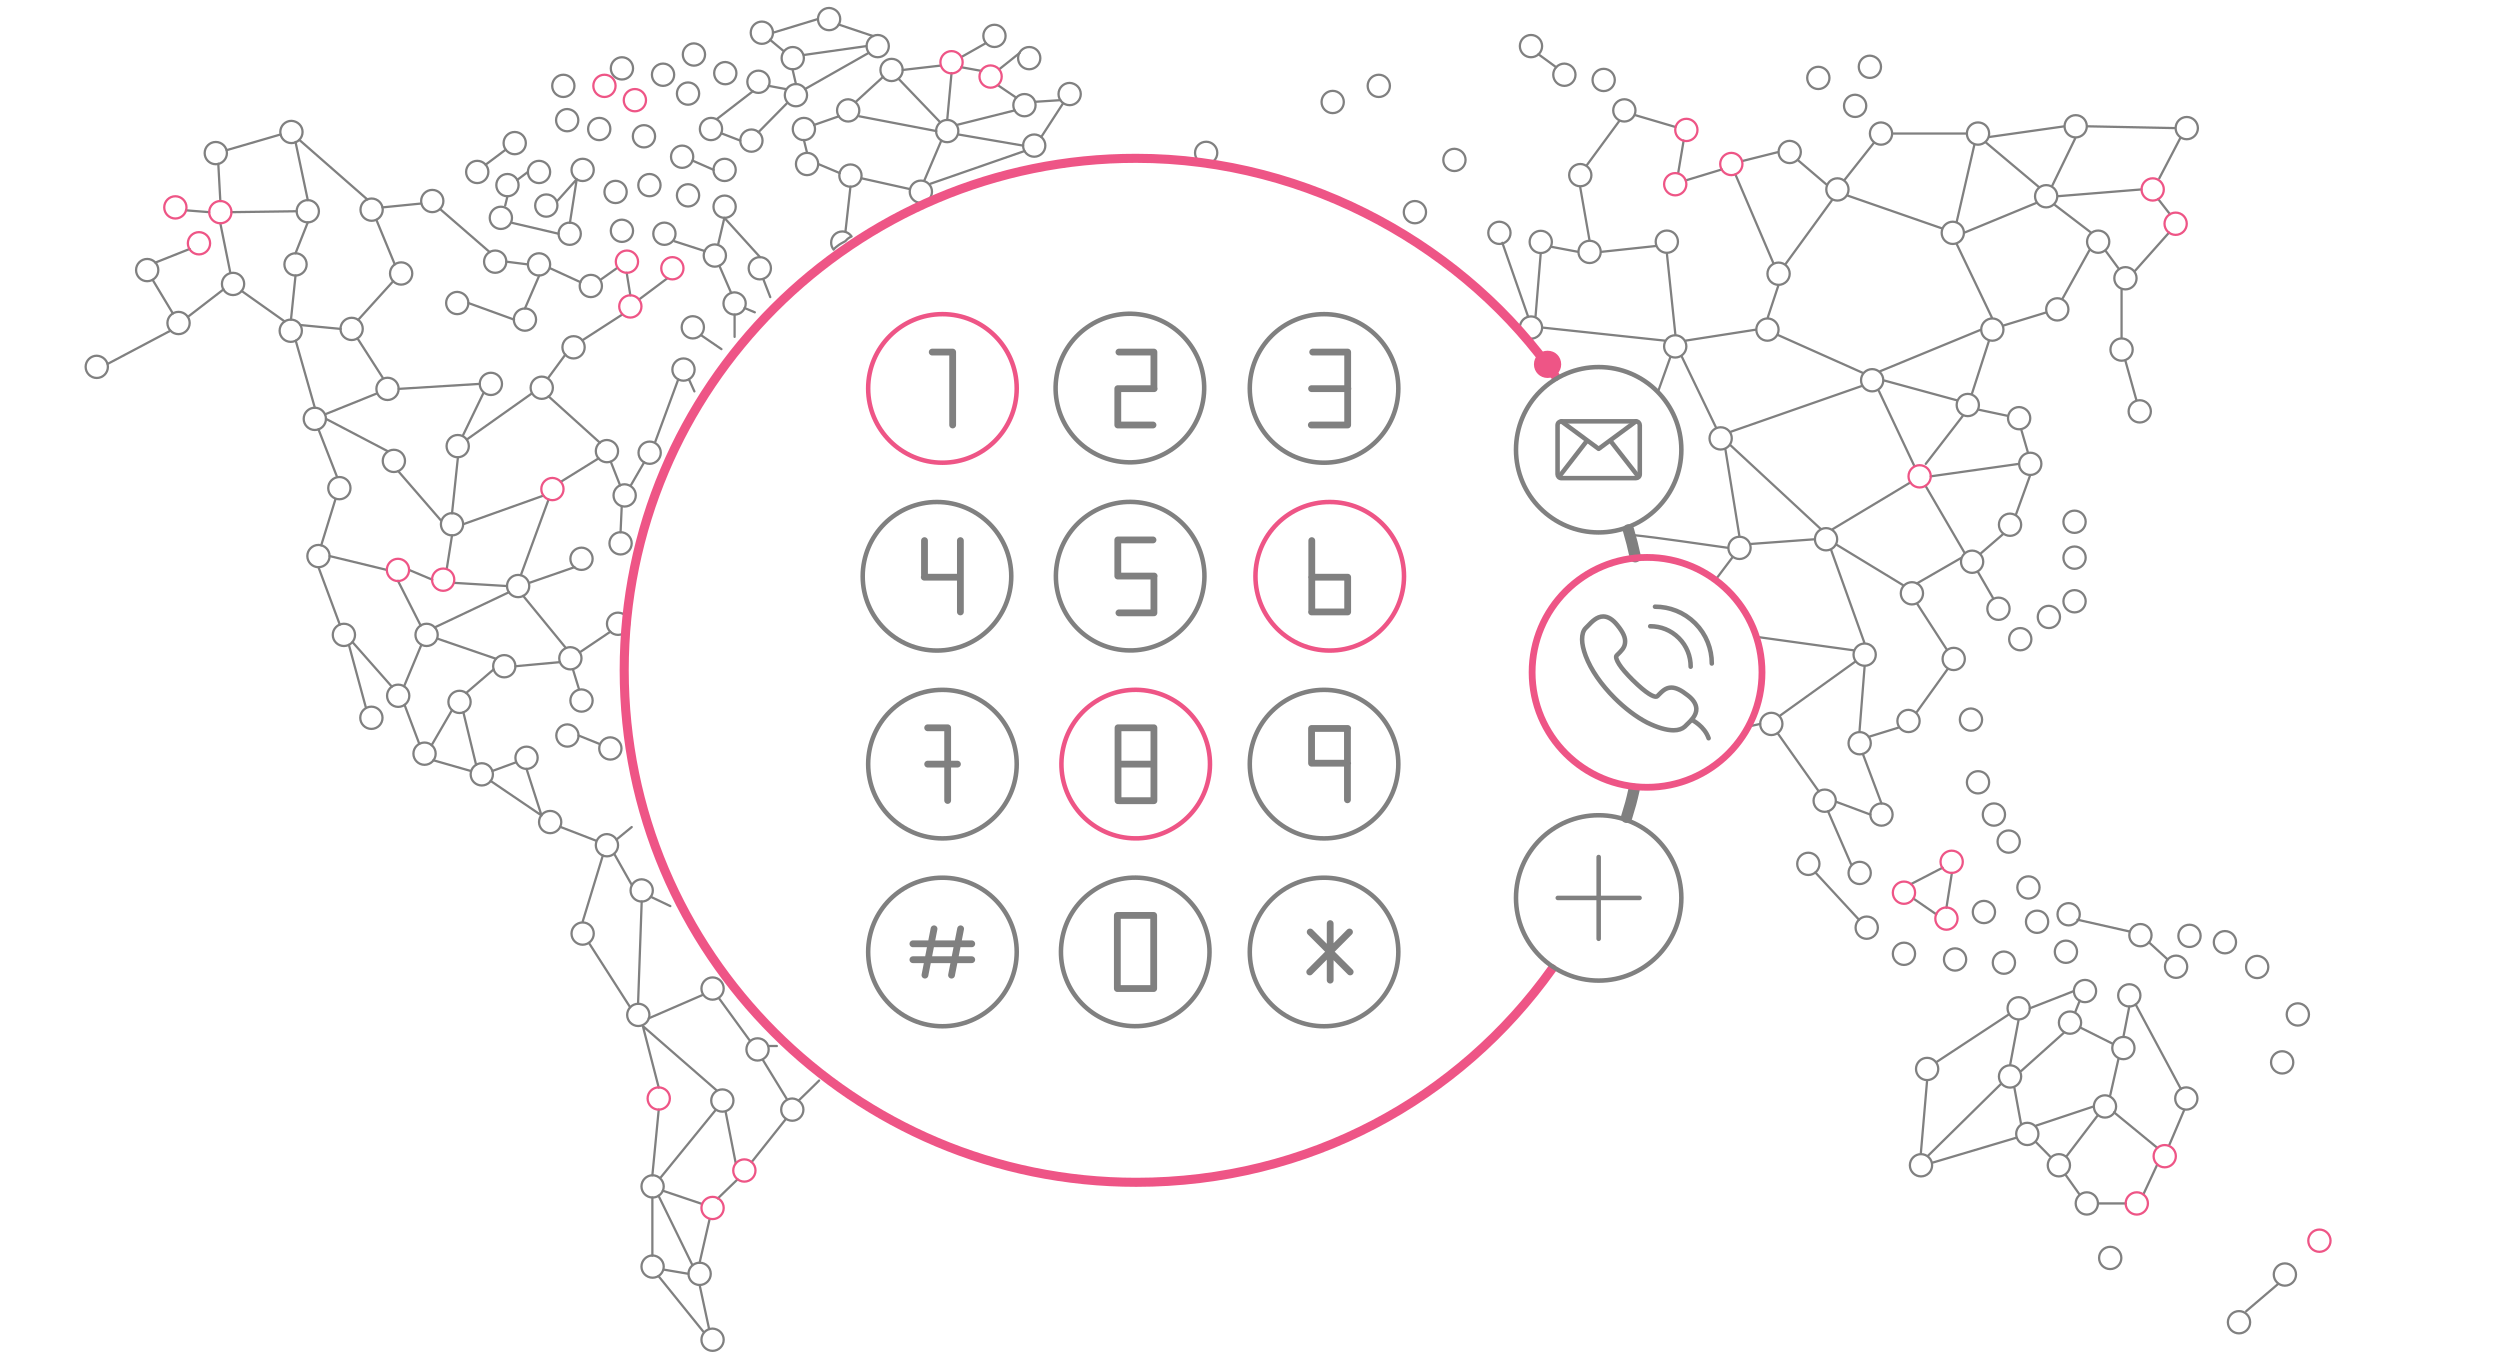 <?xml version="1.0" encoding="utf-8"?>
<!-- Generator: Adobe Illustrator 24.3.0, SVG Export Plug-In . SVG Version: 6.00 Build 0)  -->
<svg version="1.1" id="Layer_1" xmlns="http://www.w3.org/2000/svg" xmlns:xlink="http://www.w3.org/1999/xlink" x="0px" y="0px"
	 viewBox="0 0 1100.6 600.5" style="enable-background:new 0 0 1100.6 600.5;" xml:space="preserve">
<style type="text/css">
	.virtualnumbers0{fill:none;stroke:#808080;stroke-linecap:round;stroke-linejoin:round;stroke-miterlimit:10;}
	.virtualnumbers1{fill:none;stroke:#EE5586;stroke-linecap:round;stroke-linejoin:round;stroke-miterlimit:10;}
	.virtualnumbers2{fill:none;stroke:#808080;stroke-width:5;stroke-linecap:round;stroke-linejoin:round;stroke-miterlimit:10;}
	.virtualnumbers3{fill:none;stroke:#808080;stroke-width:2;stroke-linecap:round;stroke-linejoin:round;stroke-miterlimit:10;}
	.virtualnumbers4{fill:none;stroke:#EE5586;stroke-width:4;stroke-linecap:round;stroke-linejoin:round;stroke-miterlimit:10;}
	.virtualnumbers5{fill:none;stroke:#EE5586;stroke-width:2;stroke-linecap:round;stroke-linejoin:round;stroke-miterlimit:10;}
	.virtualnumbers6{fill:none;stroke:#808080;stroke-width:3;stroke-linecap:round;stroke-linejoin:round;stroke-miterlimit:10;}
	.virtualnumbers7{fill:none;stroke:#EE5586;stroke-width:3;stroke-linecap:round;stroke-linejoin:round;stroke-miterlimit:10;}
	.virtualnumbers8{fill:#EE5586;}
</style>
<path class="virtualnumbers0" d="M292.2,522.3c0,2.7-2.2,4.9-4.9,4.9s-4.9-2.2-4.9-4.9s2.2-4.9,4.9-4.9C289.9,517.4,292.2,519.6,292.2,522.3z
	 M272.1,372.1c0,2.7-2.2,4.9-4.9,4.9s-4.9-2.2-4.9-4.9s2.2-4.9,4.9-4.9C269.9,367.3,272.1,369.4,272.1,372.1z M247.1,361.9
	c0,2.7-2.2,4.9-4.9,4.9s-4.9-2.2-4.9-4.9s2.2-4.9,4.9-4.9S247.1,359.2,247.1,361.9z M217,340.9c0,2.7-2.2,4.9-4.9,4.9
	s-4.9-2.2-4.9-4.9s2.2-4.9,4.9-4.9S217,338.2,217,340.9z M191.8,331.8c0,2.7-2.2,4.9-4.9,4.9s-4.9-2.2-4.9-4.9s2.2-4.9,4.9-4.9
	S191.8,329.1,191.8,331.8z M180.2,306.3c0,2.7-2.2,4.9-4.9,4.9s-4.9-2.2-4.9-4.9s2.2-4.9,4.9-4.9S180.2,303.6,180.2,306.3z
	 M207.2,309c0,2.7-2.2,4.9-4.9,4.9s-4.9-2.2-4.9-4.9s2.2-4.9,4.9-4.9S207.2,306.3,207.2,309z M226.9,293.3c0,2.7-2.2,4.9-4.9,4.9
	s-4.9-2.2-4.9-4.9s2.2-4.9,4.9-4.9S226.9,290.6,226.9,293.3z M260.9,308.4c0,2.7-2.2,4.9-4.9,4.9s-4.9-2.2-4.9-4.9s2.2-4.9,4.9-4.9
	C258.7,303.6,260.9,305.7,260.9,308.4z M254.7,323.8c0,2.7-2.2,4.9-4.9,4.9s-4.9-2.2-4.9-4.9s2.2-4.9,4.9-4.9
	C252.5,319,254.7,321.1,254.7,323.8z M273.6,329.5c0,2.7-2.2,4.9-4.9,4.9s-4.9-2.2-4.9-4.9s2.2-4.9,4.9-4.9
	C271.4,324.7,273.6,326.8,273.6,329.5z M256,289.8c0,2.7-2.2,4.9-4.9,4.9s-4.9-2.2-4.9-4.9s2.2-4.9,4.9-4.9
	C253.9,285,256,287.1,256,289.8z M233,258c0,2.7-2.2,4.9-4.9,4.9s-4.9-2.2-4.9-4.9s2.2-4.9,4.9-4.9S233,255.3,233,258z M260.9,246
	c0,2.7-2.2,4.9-4.9,4.9s-4.9-2.2-4.9-4.9s2.2-4.9,4.9-4.9C258.6,241.1,260.9,243.3,260.9,246z M278.1,239.2c0,2.7-2.2,4.9-4.9,4.9
	s-4.9-2.2-4.9-4.9s2.2-4.9,4.9-4.9S278.1,236.5,278.1,239.2z M203.9,230.8c0,2.7-2.2,4.9-4.9,4.9s-4.9-2.2-4.9-4.9s2.2-4.9,4.9-4.9
	C201.7,226,203.9,228.1,203.9,230.8z M206.4,196.4c0,2.7-2.2,4.9-4.9,4.9s-4.9-2.2-4.9-4.9s2.2-4.9,4.9-4.9
	C204.3,191.5,206.4,193.7,206.4,196.4z M221,169c0,2.7-2.2,4.9-4.9,4.9s-4.9-2.2-4.9-4.9s2.2-4.9,4.9-4.9S221,166.3,221,169z
	 M236,140.7c0,2.7-2.2,4.9-4.9,4.9s-4.9-2.2-4.9-4.9s2.2-4.9,4.9-4.9C233.9,135.8,236,138,236,140.7z M206.2,133.4
	c0,2.7-2.2,4.9-4.9,4.9s-4.9-2.2-4.9-4.9s2.2-4.9,4.9-4.9C204,128.6,206.2,130.7,206.2,133.4z M181.5,120.4c0,2.7-2.2,4.9-4.9,4.9
	s-4.9-2.2-4.9-4.9s2.2-4.9,4.9-4.9S181.5,117.7,181.5,120.4z M140.4,93c0,2.7-2.2,4.9-4.9,4.9s-4.9-2.2-4.9-4.9s2.2-4.9,4.9-4.9
	S140.4,90.3,140.4,93z M135,116.4c0,2.7-2.2,4.9-4.9,4.9s-4.9-2.2-4.9-4.9s2.2-4.9,4.9-4.9C132.8,111.5,135,113.7,135,116.4z
	 M159.7,144.8c0,2.7-2.2,4.9-4.9,4.9s-4.9-2.2-4.9-4.9s2.2-4.9,4.9-4.9C157.6,139.9,159.7,142.1,159.7,144.8z M175.5,171.2
	c0,2.7-2.2,4.9-4.9,4.9s-4.9-2.2-4.9-4.9s2.2-4.9,4.9-4.9S175.5,168.5,175.5,171.2z M178.3,202.9c0,2.7-2.2,4.9-4.9,4.9
	s-4.9-2.2-4.9-4.9s2.2-4.9,4.9-4.9S178.3,200.2,178.3,202.9z M277,274.6c0,2.7-2.2,4.9-4.9,4.9s-4.9-2.2-4.9-4.9s2.2-4.9,4.9-4.9
	C274.9,269.8,277,271.9,277,274.6z M305.8,162.7c0,2.7-2.2,4.9-4.9,4.9s-4.9-2.2-4.9-4.9s2.2-4.9,4.9-4.9S305.8,160,305.8,162.7z
	 M309.9,144.1c0,2.7-2.2,4.9-4.9,4.9s-4.9-2.2-4.9-4.9s2.2-4.9,4.9-4.9C307.9,139.3,309.9,141.4,309.9,144.1z M328.3,133.6
	c0,2.7-2.2,4.9-4.9,4.9s-4.9-2.2-4.9-4.9s2.2-4.9,4.9-4.9C326,128.8,328.3,130.9,328.3,133.6z M535.9,67.3c0,2.7-2.2,4.9-4.9,4.9
	s-4.9-2.2-4.9-4.9s2.2-4.9,4.9-4.9S535.9,64.6,535.9,67.3z M591.6,44.9c0,2.7-2.2,4.9-4.9,4.9s-4.9-2.2-4.9-4.9s2.2-4.9,4.9-4.9
	S591.6,42.2,591.6,44.9z M611.9,37.8c0,2.7-2.2,4.9-4.9,4.9s-4.9-2.2-4.9-4.9s2.2-4.9,4.9-4.9S611.9,35.1,611.9,37.8z M678.9,20.3
	c0,2.7-2.2,4.9-4.9,4.9s-4.9-2.2-4.9-4.9s2.2-4.9,4.9-4.9S678.9,17.6,678.9,20.3z M710.9,35.2c0,2.7-2.2,4.9-4.9,4.9
	s-4.9-2.2-4.9-4.9s2.2-4.9,4.9-4.9S710.9,32.5,710.9,35.2z M805.4,34.3c0,2.7-2.2,4.9-4.9,4.9s-4.9-2.2-4.9-4.9s2.2-4.9,4.9-4.9
	S805.4,31.6,805.4,34.3z M828.1,29.4c0,2.7-2.2,4.9-4.9,4.9s-4.9-2.2-4.9-4.9s2.2-4.9,4.9-4.9C825.9,24.6,828.1,26.7,828.1,29.4z
	 M821.6,46.6c0,2.7-2.2,4.9-4.9,4.9s-4.9-2.2-4.9-4.9s2.2-4.9,4.9-4.9C819.4,41.8,821.6,43.9,821.6,46.6z M693.6,32.9
	c0,2.7-2.2,4.9-4.9,4.9s-4.9-2.2-4.9-4.9s2.2-4.9,4.9-4.9C691.4,28.1,693.6,30.2,693.6,32.9z M460.2,64.1c0,2.7-2.2,4.9-4.9,4.9
	s-4.9-2.2-4.9-4.9s2.2-4.9,4.9-4.9S460.2,61.4,460.2,64.1z M475.8,41.4c0,2.7-2.2,4.9-4.9,4.9s-4.9-2.2-4.9-4.9s2.2-4.9,4.9-4.9
	C473.6,36.6,475.8,38.7,475.8,41.4z M455.9,46.3c0,2.7-2.2,4.9-4.9,4.9s-4.9-2.2-4.9-4.9s2.2-4.9,4.9-4.9
	C453.8,41.4,455.9,43.6,455.9,46.3z M458,25.6c0,2.7-2.2,4.9-4.9,4.9s-4.9-2.2-4.9-4.9s2.2-4.9,4.9-4.9
	C455.9,20.7,458,22.9,458,25.6z M442.7,15.8c0,2.7-2.2,4.9-4.9,4.9s-4.9-2.2-4.9-4.9s2.2-4.9,4.9-4.9S442.7,13.1,442.7,15.8z
	 M397.4,30.8c0,2.7-2.2,4.9-4.9,4.9s-4.9-2.2-4.9-4.9s2.2-4.9,4.9-4.9C395.3,25.9,397.4,28.1,397.4,30.8z M378.3,48.6
	c0,2.7-2.2,4.9-4.9,4.9s-4.9-2.2-4.9-4.9s2.2-4.9,4.9-4.9C376,43.8,378.3,45.9,378.3,48.6z M358.8,56.8c0,2.7-2.2,4.9-4.9,4.9
	s-4.9-2.2-4.9-4.9s2.2-4.9,4.9-4.9S358.8,54,358.8,56.8z M360.2,72.2c0,2.7-2.2,4.9-4.9,4.9s-4.9-2.2-4.9-4.9s2.2-4.9,4.9-4.9
	S360.2,69.5,360.2,72.2z M379.3,77.3c0,2.7-2.2,4.9-4.9,4.9s-4.9-2.2-4.9-4.9s2.2-4.9,4.9-4.9S379.3,74.6,379.3,77.3z M368.8,108.2
	c1-0.8,2.2-1.4,3.3-2c0.1-0.1,0.3-0.2,0.4-0.4c0.7-0.8,1.5-1.3,2.4-1.7c-0.9-1.3-2.4-2.2-4.1-2.2c-2.7,0-4.9,2.2-4.9,4.9
	c0,1.2,0.4,2.2,1.1,3.1C367.5,109.2,368.1,108.7,368.8,108.2L368.8,108.2z M410.3,84.4c0,2.7-2.2,4.9-4.9,4.9s-4.9-2.2-4.9-4.9
	s2.2-4.9,4.9-4.9S410.3,81.7,410.3,84.4z M421.9,57.7c0,2.7-2.2,4.9-4.9,4.9s-4.9-2.2-4.9-4.9s2.2-4.9,4.9-4.9
	C419.8,52.8,421.9,55,421.9,57.7z M339.4,118.1c0,2.7-2.2,4.9-4.9,4.9s-4.9-2.2-4.9-4.9s2.2-4.9,4.9-4.9
	C337.3,113.2,339.4,115.4,339.4,118.1z M319.6,112.5c0,2.7-2.2,4.9-4.9,4.9s-4.9-2.2-4.9-4.9s2.2-4.9,4.9-4.9
	C317.4,107.7,319.6,109.8,319.6,112.5z M323.9,91c0,2.7-2.2,4.9-4.9,4.9s-4.9-2.2-4.9-4.9s2.2-4.9,4.9-4.9S323.9,88.3,323.9,91z
	 M307.8,86c0,2.7-2.2,4.9-4.9,4.9S298,88.7,298,86s2.2-4.9,4.9-4.9S307.8,83.3,307.8,86z M305.2,69c0,2.7-2.2,4.9-4.9,4.9
	s-4.9-2.2-4.9-4.9s2.2-4.9,4.9-4.9S305.2,66.3,305.2,69z M288.4,60c0,2.7-2.2,4.9-4.9,4.9s-4.9-2.2-4.9-4.9s2.2-4.9,4.9-4.9
	S288.4,57.3,288.4,60z M307.8,41.2c0,2.7-2.2,4.9-4.9,4.9s-4.9-2.2-4.9-4.9s2.2-4.9,4.9-4.9S307.8,38.5,307.8,41.2z M324.2,32.2
	c0,2.7-2.2,4.9-4.9,4.9s-4.9-2.2-4.9-4.9s2.2-4.9,4.9-4.9C321.9,27.4,324.2,29.5,324.2,32.2z M317.9,56.8c0,2.7-2.2,4.9-4.9,4.9
	s-4.9-2.2-4.9-4.9s2.2-4.9,4.9-4.9C315.9,51.9,317.9,54,317.9,56.8z M296.8,32.9c0,2.7-2.2,4.9-4.9,4.9s-4.9-2.2-4.9-4.9
	s2.2-4.9,4.9-4.9S296.8,30.2,296.8,32.9z M310.4,24c0,2.7-2.2,4.9-4.9,4.9s-4.9-2.2-4.9-4.9s2.2-4.9,4.9-4.9
	C308.2,19.2,310.4,21.3,310.4,24z M278.7,30.1c0,2.7-2.2,4.9-4.9,4.9s-4.9-2.2-4.9-4.9s2.2-4.9,4.9-4.9S278.7,27.4,278.7,30.1z"/>
<path id="svg-concept" class="virtualnumbers1" d="M271,37.8c0,2.7-2.2,4.9-4.9,4.9s-4.9-2.2-4.9-4.9s2.2-4.9,4.9-4.9
	C268.9,32.9,271,35.1,271,37.8z M284.4,44.1c0,2.7-2.2,4.9-4.9,4.9s-4.9-2.2-4.9-4.9s2.2-4.9,4.9-4.9S284.4,41.4,284.4,44.1z"/>
<path class="virtualnumbers0" d="M268.7,56.8c0,2.7-2.2,4.9-4.9,4.9s-4.9-2.2-4.9-4.9s2.2-4.9,4.9-4.9C266.6,51.9,268.7,54,268.7,56.8z
	 M254.6,52.9c0,2.7-2.2,4.9-4.9,4.9s-4.9-2.2-4.9-4.9s2.2-4.9,4.9-4.9C252.4,48.1,254.6,50.2,254.6,52.9z M252.9,37.8
	c0,2.7-2.2,4.9-4.9,4.9s-4.9-2.2-4.9-4.9s2.2-4.9,4.9-4.9S252.9,35.1,252.9,37.8z M290.8,81.5c0,2.7-2.2,4.9-4.9,4.9
	s-4.9-2.2-4.9-4.9s2.2-4.9,4.9-4.9S290.8,78.8,290.8,81.5z M278.7,101.6c0,2.7-2.2,4.9-4.9,4.9s-4.9-2.2-4.9-4.9s2.2-4.9,4.9-4.9
	C276.5,96.8,278.7,98.9,278.7,101.6z M275.9,84.5c0,2.7-2.2,4.9-4.9,4.9s-4.9-2.2-4.9-4.9s2.2-4.9,4.9-4.9S275.9,81.8,275.9,84.5z
	 M261.4,74.8c0,2.7-2.2,4.9-4.9,4.9s-4.9-2.2-4.9-4.9s2.2-4.9,4.9-4.9C259.2,69.9,261.4,72,261.4,74.8z M255.7,102.9
	c0,2.7-2.2,4.9-4.9,4.9s-4.9-2.2-4.9-4.9s2.2-4.9,4.9-4.9C253.5,98.1,255.7,100.2,255.7,102.9z M245.4,90.5c0,2.7-2.2,4.9-4.9,4.9
	s-4.9-2.2-4.9-4.9s2.2-4.9,4.9-4.9S245.4,87.7,245.4,90.5z M225.4,95.9c0,2.7-2.2,4.9-4.9,4.9s-4.9-2.2-4.9-4.9s2.2-4.9,4.9-4.9
	S225.4,93.2,225.4,95.9z M228.3,81.5c0,2.7-2.2,4.9-4.9,4.9s-4.9-2.2-4.9-4.9s2.2-4.9,4.9-4.9S228.3,78.8,228.3,81.5z M242.2,75.7
	c0,2.7-2.2,4.9-4.9,4.9s-4.9-2.2-4.9-4.9s2.2-4.9,4.9-4.9S242.2,73,242.2,75.7z M231.5,63c0,2.7-2.2,4.9-4.9,4.9s-4.9-2.2-4.9-4.9
	s2.2-4.9,4.9-4.9S231.5,60.3,231.5,63z M215,75.7c0,2.7-2.2,4.9-4.9,4.9s-4.9-2.2-4.9-4.9s2.2-4.9,4.9-4.9S215,73,215,75.7z
	 M323.9,74.8c0,2.7-2.2,4.9-4.9,4.9s-4.9-2.2-4.9-4.9s2.2-4.9,4.9-4.9S323.9,72.1,323.9,74.8z M335.7,61.9c0,2.7-2.2,4.9-4.9,4.9
	s-4.9-2.2-4.9-4.9s2.2-4.9,4.9-4.9S335.7,59.2,335.7,61.9z M391.3,20.3c0,2.7-2.2,4.9-4.9,4.9s-4.9-2.2-4.9-4.9s2.2-4.9,4.9-4.9
	S391.3,17.6,391.3,20.3z M340.3,14.4c0,2.7-2.2,4.9-4.9,4.9s-4.9-2.2-4.9-4.9s2.2-4.9,4.9-4.9S340.3,11.7,340.3,14.4z M369.9,8.4
	c0,2.7-2.2,4.9-4.9,4.9s-4.9-2.2-4.9-4.9s2.2-4.9,4.9-4.9C367.7,3.6,369.9,5.7,369.9,8.4z M297.4,102.9c0,2.7-2.2,4.9-4.9,4.9
	s-4.9-2.2-4.9-4.9s2.2-4.9,4.9-4.9C295.3,98.1,297.4,100.2,297.4,102.9z M290.9,199.3c0,2.7-2.2,4.9-4.9,4.9s-4.9-2.2-4.9-4.9
	s2.2-4.9,4.9-4.9S290.9,196.6,290.9,199.3z M279.9,218.1c0,2.7-2.2,4.9-4.9,4.9s-4.9-2.2-4.9-4.9s2.2-4.9,4.9-4.9
	C277.7,213.3,279.9,215.4,279.9,218.1z M272.1,198.6c0,2.7-2.2,4.9-4.9,4.9s-4.9-2.2-4.9-4.9s2.2-4.9,4.9-4.9
	C269.9,193.8,272.1,195.9,272.1,198.6z M265,125.9c0,2.7-2.2,4.9-4.9,4.9s-4.9-2.2-4.9-4.9s2.2-4.9,4.9-4.9
	C262.9,121,265,123.2,265,125.9z M242.2,116.4c0,2.7-2.2,4.9-4.9,4.9s-4.9-2.2-4.9-4.9s2.2-4.9,4.9-4.9S242.2,113.7,242.2,116.4z
	 M222.9,115.2c0,2.7-2.2,4.9-4.9,4.9s-4.9-2.2-4.9-4.9s2.2-4.9,4.9-4.9C220.8,110.3,222.9,112.5,222.9,115.2z M195.2,88.5
	c0,2.7-2.2,4.9-4.9,4.9s-4.9-2.2-4.9-4.9s2.2-4.9,4.9-4.9S195.2,85.8,195.2,88.5z M168.5,92.3c0,2.7-2.2,4.9-4.9,4.9
	s-4.9-2.2-4.9-4.9s2.2-4.9,4.9-4.9S168.5,89.6,168.5,92.3z M133.2,58.1c0,2.7-2.2,4.9-4.9,4.9s-4.9-2.2-4.9-4.9s2.2-4.9,4.9-4.9
	C131,53.3,133.2,55.4,133.2,58.1z M99.9,67.4c0,2.7-2.2,4.9-4.9,4.9s-4.9-2.2-4.9-4.9s2.2-4.9,4.9-4.9S99.9,64.7,99.9,67.4z
	 M69.7,118.9c0,2.7-2.2,4.9-4.9,4.9s-4.9-2.2-4.9-4.9s2.2-4.9,4.9-4.9C67.5,114,69.7,116.2,69.7,118.9z M83.5,142.2
	c0,2.7-2.2,4.9-4.9,4.9s-4.9-2.2-4.9-4.9s2.2-4.9,4.9-4.9S83.5,139.5,83.5,142.2z M47.5,161.5c0,2.7-2.2,4.9-4.9,4.9
	s-4.9-2.2-4.9-4.9s2.2-4.9,4.9-4.9C45.3,156.7,47.5,158.8,47.5,161.5z M107.5,125c0,2.7-2.2,4.9-4.9,4.9s-4.9-2.2-4.9-4.9
	s2.2-4.9,4.9-4.9S107.5,122.3,107.5,125z M132.9,145.6c0,2.7-2.2,4.9-4.9,4.9s-4.9-2.2-4.9-4.9s2.2-4.9,4.9-4.9
	C130.8,140.7,132.9,142.9,132.9,145.6z M143.5,184.4c0,2.7-2.2,4.9-4.9,4.9s-4.9-2.2-4.9-4.9s2.2-4.9,4.9-4.9
	S143.5,181.7,143.5,184.4z M154.3,214.9c0,2.7-2.2,4.9-4.9,4.9s-4.9-2.2-4.9-4.9s2.2-4.9,4.9-4.9S154.3,212.1,154.3,214.9z
	 M145.1,244.8c0,2.7-2.2,4.9-4.9,4.9s-4.9-2.2-4.9-4.9s2.2-4.9,4.9-4.9S145.1,242.1,145.1,244.8z M156.3,279.5
	c0,2.7-2.2,4.9-4.9,4.9s-4.9-2.2-4.9-4.9s2.2-4.9,4.9-4.9C154.2,274.6,156.3,276.8,156.3,279.5z M168.4,316c0,2.7-2.2,4.9-4.9,4.9
	s-4.9-2.2-4.9-4.9s2.2-4.9,4.9-4.9S168.4,313.3,168.4,316z M236.7,333.6c0,2.7-2.2,4.9-4.9,4.9s-4.9-2.2-4.9-4.9s2.2-4.9,4.9-4.9
	S236.7,330.9,236.7,333.6z M261.4,411c0,2.7-2.2,4.9-4.9,4.9s-4.9-2.2-4.9-4.9s2.2-4.9,4.9-4.9C259.2,406.1,261.4,408.3,261.4,411z
	 M318.6,435.2c0,2.7-2.2,4.9-4.9,4.9s-4.9-2.2-4.9-4.9s2.2-4.9,4.9-4.9S318.6,432.5,318.6,435.2z M338.4,462c0,2.7-2.2,4.9-4.9,4.9
	s-4.9-2.2-4.9-4.9s2.2-4.9,4.9-4.9C336.3,457.1,338.4,459.3,338.4,462z M322.9,484.5c0,2.7-2.2,4.9-4.9,4.9s-4.9-2.2-4.9-4.9
	s2.2-4.9,4.9-4.9S322.9,481.8,322.9,484.5z M309.6,586.2l-19.7-24.4 M308,555.9l4.4-19.2 M309,530l-17.2-5.8 M316,527.6l8.7-8.4
	 M323.9,512.1l-4.5-22.9 M330.9,511.6l15.1-19 M346.3,483.7l-10.6-17.3 M338.4,460.5h3.6 M315.7,480.2L283,451.7 M309.6,437.9
	l-24,10.4 M280.9,441.9l1.6-45 M286.5,394.8c2.9,1.4,5.7,2.7,8.6,4.1 M316.4,439.3l13.9,19.1 M277.4,443.4L259.2,415 M256.4,406.1
	l9-29.5 M246.6,364l15.8,6.1 M271.4,369.6c2.2-1.8,4.5-3.7,6.7-5.5 M278.2,389.7l-7.8-13.8 M287.2,552.8v-25.6 M287.2,517.4
	l2.8-28.9 M291,518.2l24.2-29.7 M351.6,484.5c3-2.9,6-5.8,9-8.8 M283,451.7l7,27.1"/>
<path class="virtualnumbers0" d="M353.7,488.5c0,2.7-2.2,4.9-4.9,4.9s-4.9-2.2-4.9-4.9s2.2-4.9,4.9-4.9C351.4,483.7,353.7,485.8,353.7,488.5z
	 M318.6,589.8c0,2.7-2.2,4.9-4.9,4.9s-4.9-2.2-4.9-4.9s2.2-4.9,4.9-4.9C316.4,585,318.6,587.1,318.6,589.8z M285.9,446.8
	c0,2.7-2.2,4.9-4.9,4.9s-4.9-2.2-4.9-4.9s2.2-4.9,4.9-4.9S285.9,444.1,285.9,446.8z M287.4,392c0,2.7-2.2,4.9-4.9,4.9
	s-4.9-2.2-4.9-4.9s2.2-4.9,4.9-4.9C285.2,387.2,287.4,389.3,287.4,392z M312.2,585.2l-4.2-19.5 M304.9,557.1l-15-30.7 M292,558.9
	l11.2,1.9 M292.2,557.6c0,2.7-2.2,4.9-4.9,4.9s-4.9-2.2-4.9-4.9s2.2-4.9,4.9-4.9C289.9,552.8,292.2,554.9,292.2,557.6z M312.9,560.8
	c0,2.7-2.2,4.9-4.9,4.9s-4.9-2.2-4.9-4.9s2.2-4.9,4.9-4.9C310.8,555.9,312.9,558.1,312.9,560.8z M231.8,338.5l6.6,20.5 M216,343.8
	l22.4,15.2 M226.9,335.7l-10.1,3.7 M190.8,334.7l16.4,4.7 M204,313.6l5.6,23.1 M178.1,310.3l6.5,17.2 M155.2,282.7l17.3,19.6
	 M185.5,283.9l-7.6,18.2 M140.2,249.7l9.4,25.3 M147.7,219.7l-6.3,20.4 M140.2,189l8.2,21 M130.2,150l8.4,29.5 M106.4,128.1
	l18.9,13.4 M82.7,139.5l15.7-12.1 M76.1,138l-8.9-14.8 M153.6,283.9l7.4,27.3 M199,312.6l-9,15.5 M47.4,160.2L75,145.6 M68.4,115.6
	l15.1-6 M101.4,120.1L97,98.3 M92.1,93.4l-10.2-0.8 M97,88.5l-0.9-16.4 M99.8,66.1l23.7-6.9 M131.8,61.6l29.9,26.2 M168.4,91.3
	l17-1.7 M193.7,92l21.9,19 M232.4,116.4l-9.5-1.2 M245.9,102.9l-20.5-4.8 M222.4,90.5l1-4.1 M227.7,79.2l4.7-3.5 M213.8,72.5
	l8.8-6.6 M250.9,98.1l3-19.2 M245.4,88.4l8.5-9.5 M255.5,124.2l-13.3-6.1 M271.5,118.1l-6.9,4.9 M293.8,122.5l-12.4,9.3
	 M317.6,153.7c-3-2-5.9-4.1-8.9-6.1 M323.4,138.5v9.8 M336,122.8c1,2.7,2.1,5.3,3.1,8 M372.2,102l2.2-19.8 M369.7,76.2l-9.5-4
	 M355.3,67.3l-1.4-5.7 M369.3,51.2L358.4,55 M388.8,33.8l-11.9,10.9 M413.9,28.9l-16.5,1.9 M434,19l-10.4,5.9 M448.9,23.3l-9,7.2
	 M432,31.2l-8.8-1.6 M447.4,43l-8.1-5.5 M466.8,44.1l-10.9,0.7 M468,45.5l-9.6,14.8 M685.1,29.6l-7.8-5.7 M332.3,137.5
	c-1.5-0.6-3-1.3-4.5-1.9 M273.9,138.5l-17.5,11.3 M248.9,156.1l-7.5,10.2 M241.5,174.5l22.6,20.4 M268.9,203.3l4.1,10.4
	 M283.6,203.5l-5.9,10.2 M298.6,167l-10.1,27.4 M303.3,167c0.8,1.8,1.6,3.5,2.4,5.3 M268.7,278.1l-13.5,9.1 M252.2,294.6l2.7,8.8
	 M246.5,291.5l-19.6,1.8 M217.3,294.7l-12.1,10.4 M218.3,290l-25.6-8.8 M248.9,285l-18.6-22.7 M263.9,327.5l-9.2-3.7 M223.2,258
	l-23.2-1.4 M190.3,255.2l-10.2-4.3 M196.7,250.3l2.3-14.6 M191.4,276.2l32.7-15.5 M185.2,275.4l-10-19.7 M170.3,250.9l-25.2-6.1
	 M194.1,229.1l-18.8-21.7 M199,226l2.6-24.7 M203.9,230.8l35.3-12.6 M233,256.6l19.9-6.9 M273.2,234.3l0.5-11.2 M229.3,253.2
	l12.2-33.3 M246.9,212.1l16.6-10.3 M205.5,193.5l28.5-20.2 M203.9,191.5l8.8-18.2 M175.5,171.2l35.7-2.2 M157.4,149l11.1,17.3
	 M143.5,184.4l27.1,14.2 M143.1,182.4l22.6-9.1 M157.7,140.8l15.4-17 M173.8,116.4l-8.1-19.6 M130.1,111.5l5.4-13.6 M128.1,140.7
	l2-19.4 M226.3,140.7l-20.1-7.3 M237.4,121.3l-6.3,14.5 M150,144.8l-17.7-1.7 M130.6,93l-28.7,0.4 M135.5,88.1l-5.4-25.6
	 M318.9,95.9l15.7,17.3 M321.9,129l-5.2-12 M310.2,110.5l-13.3-4.3 M314.2,74.8l-9.3-4.1 M325.9,61.9l-8.3-3.2 M346.4,45.5
	l-12.5,12.7 M382.4,23.3l-28,15.9 M381.4,20.3l-27.5,3.9 M384.4,15.9l-15.2-5.1 M360,8.4l-19.7,6 M318.9,95.9l-2.7,11.5 M339,17.5
	l6,5 M350.4,37l-1.5-6.5 M345.9,39.2l-7.5-1.4 M331.4,40.2l-15.8,12.2 M421.9,59.2l28.5,4.9 M414.4,61.9l-7.5,17.6 M379.3,78.5
	l21.1,4.7 M409.6,80.9L451,66.5 M378.3,51.2l33.9,6.5 M395.6,34.7l18.3,19.1 M418.9,32.2L417,52.8 M446.7,48.6L421.2,55
	 M943.6,525.8l6.1-13.1 M988.9,577.2l14.2-12.1 M949.7,505.3l-19-15.6 M960.1,479.4l-19.9-37.2 M934.8,456.5l2.6-13.4 M915.7,452.3
	l14.2,7.1 M915.6,440.5l-1.9,4.8 M913,436.3l-19.4,7.6 M954.3,422.4l-8.3-7.6 M937.6,410.1l-23-5.2 M855.2,382l-13.9,7.2
	 M818.4,404.9l-19.2-20.8 M814.9,380.4l-10.1-23.2 M823.4,358.6l-15-5.6 M828.3,353.7l-8.2-21.8 M800.7,348.4l-18.1-25.6
	 M774.9,318.7l-5.4,1.2 M672.7,139.3l-11.3-32.4 M859.3,384.3l-2.4,15.3 M842.4,395.6l10,6.9 M955,504.1l6.6-15.5 M933.9,553.8
	c0,2.7-2.2,4.9-4.9,4.9s-4.9-2.2-4.9-4.9s2.2-4.9,4.9-4.9S933.9,551.1,933.9,553.8z M990.6,582.1c0,2.7-2.2,4.9-4.9,4.9
	s-4.9-2.2-4.9-4.9s2.2-4.9,4.9-4.9S990.6,579.4,990.6,582.1z M1010.8,561.1c0,2.7-2.2,4.9-4.9,4.9s-4.9-2.2-4.9-4.9s2.2-4.9,4.9-4.9
	S1010.8,558.4,1010.8,561.1z"/>
<path id="svg-concept" class="virtualnumbers1" d="M1026,546.2c0,2.7-2.2,4.9-4.9,4.9s-4.9-2.2-4.9-4.9s2.2-4.9,4.9-4.9
	S1026,543.5,1026,546.2z"/>
<path class="virtualnumbers0" d="M1009.6,467.7c0,2.7-2.2,4.9-4.9,4.9s-4.9-2.2-4.9-4.9s2.2-4.9,4.9-4.9S1009.6,465,1009.6,467.7z M1016.5,446.6
	c0,2.7-2.2,4.9-4.9,4.9s-4.9-2.2-4.9-4.9s2.2-4.9,4.9-4.9C1014.2,441.7,1016.5,443.9,1016.5,446.6z M998.6,425.7
	c0,2.7-2.2,4.9-4.9,4.9s-4.9-2.2-4.9-4.9s2.2-4.9,4.9-4.9C996.4,420.9,998.6,423,998.6,425.7z M984.4,414.8c0,2.7-2.2,4.9-4.9,4.9
	s-4.9-2.2-4.9-4.9s2.2-4.9,4.9-4.9C982.3,409.9,984.4,412.1,984.4,414.8z M968.8,412c0,2.7-2.2,4.9-4.9,4.9s-4.9-2.2-4.9-4.9
	s2.2-4.9,4.9-4.9S968.8,409.3,968.8,412z M947.2,411.7c0,2.7-2.2,4.9-4.9,4.9s-4.9-2.2-4.9-4.9s2.2-4.9,4.9-4.9
	S947.2,409,947.2,411.7z M962.9,425.6c0,2.7-2.2,4.9-4.9,4.9s-4.9-2.2-4.9-4.9s2.2-4.9,4.9-4.9S962.9,422.9,962.9,425.6z
	 M915.6,402.5c0,2.7-2.2,4.9-4.9,4.9s-4.9-2.2-4.9-4.9s2.2-4.9,4.9-4.9S915.6,399.8,915.6,402.5z M901.7,405.8
	c0,2.7-2.2,4.9-4.9,4.9s-4.9-2.2-4.9-4.9s2.2-4.9,4.9-4.9C899.6,400.9,901.7,403.1,901.7,405.8z M897.9,390.7c0,2.7-2.2,4.9-4.9,4.9
	s-4.9-2.2-4.9-4.9s2.2-4.9,4.9-4.9S897.9,388,897.9,390.7z M878.3,401.5c0,2.7-2.2,4.9-4.9,4.9s-4.9-2.2-4.9-4.9s2.2-4.9,4.9-4.9
	S878.3,398.8,878.3,401.5z M889.2,370.5c0,2.7-2.2,4.9-4.9,4.9s-4.9-2.2-4.9-4.9s2.2-4.9,4.9-4.9S889.2,367.8,889.2,370.5z
	 M882.7,358.6c0,2.7-2.2,4.9-4.9,4.9s-4.9-2.2-4.9-4.9s2.2-4.9,4.9-4.9C880.6,353.7,882.7,355.9,882.7,358.6z M826.7,408.4
	c0,2.7-2.2,4.9-4.9,4.9s-4.9-2.2-4.9-4.9s2.2-4.9,4.9-4.9C824.6,403.5,826.7,405.7,826.7,408.4z M801,380.3c0,2.7-2.2,4.9-4.9,4.9
	s-4.9-2.2-4.9-4.9s2.2-4.9,4.9-4.9S801,377.6,801,380.3z M823.6,384.3c0,2.7-2.2,4.9-4.9,4.9s-4.9-2.2-4.9-4.9s2.2-4.9,4.9-4.9
	S823.6,381.6,823.6,384.3z M808.2,352.5c0,2.7-2.2,4.9-4.9,4.9s-4.9-2.2-4.9-4.9s2.2-4.9,4.9-4.9
	C806.1,347.6,808.2,349.8,808.2,352.5z M833.2,358.6c0,2.7-2.2,4.9-4.9,4.9s-4.9-2.2-4.9-4.9s2.2-4.9,4.9-4.9
	S833.2,355.9,833.2,358.6z M823.6,327.2c0,2.7-2.2,4.9-4.9,4.9s-4.9-2.2-4.9-4.9s2.2-4.9,4.9-4.9S823.6,324.5,823.6,327.2z
	 M784.7,318.7c0,2.7-2.2,4.9-4.9,4.9s-4.9-2.2-4.9-4.9s2.2-4.9,4.9-4.9C782.6,313.8,784.7,316,784.7,318.7z M825.8,288.2
	c0,2.7-2.2,4.9-4.9,4.9s-4.9-2.2-4.9-4.9s2.2-4.9,4.9-4.9S825.8,285.5,825.8,288.2z M808.8,237.4c0,2.7-2.2,4.9-4.9,4.9
	s-4.9-2.2-4.9-4.9s2.2-4.9,4.9-4.9S808.8,234.7,808.8,237.4z M864.6,102.5c0,2.7-2.2,4.9-4.9,4.9s-4.9-2.2-4.9-4.9s2.2-4.9,4.9-4.9
	C862.4,97.7,864.6,99.8,864.6,102.5z M787.9,120.5c0,2.7-2.2,4.9-4.9,4.9s-4.9-2.2-4.9-4.9s2.2-4.9,4.9-4.9S787.9,117.8,787.9,120.5
	z M742.4,152.5c0,2.7-2.2,4.9-4.9,4.9s-4.9-2.2-4.9-4.9s2.2-4.9,4.9-4.9S742.4,149.8,742.4,152.5z M783,145.1c0,2.7-2.2,4.9-4.9,4.9
	s-4.9-2.2-4.9-4.9s2.2-4.9,4.9-4.9S783,142.4,783,145.1z M762.4,193c0,2.7-2.2,4.9-4.9,4.9s-4.9-2.2-4.9-4.9s2.2-4.9,4.9-4.9
	C760.3,188.1,762.4,190.3,762.4,193z M905.7,86.4c0,2.7-2.2,4.9-4.9,4.9s-4.9-2.2-4.9-4.9s2.2-4.9,4.9-4.9
	C903.6,81.5,905.7,83.7,905.7,86.4z M700.6,77.1c0,2.7-2.2,4.9-4.9,4.9s-4.9-2.2-4.9-4.9s2.2-4.9,4.9-4.9
	C698.3,72.2,700.6,74.4,700.6,77.1z M720,48.6c0,2.7-2.2,4.9-4.9,4.9s-4.9-2.2-4.9-4.9s2.2-4.9,4.9-4.9S720,45.9,720,48.6z
	 M792.8,66.9c0,2.7-2.2,4.9-4.9,4.9s-4.9-2.2-4.9-4.9s2.2-4.9,4.9-4.9C790.6,62.1,792.8,64.2,792.8,66.9z M813.8,83.4
	c0,2.7-2.2,4.9-4.9,4.9s-4.9-2.2-4.9-4.9s2.2-4.9,4.9-4.9S813.8,80.7,813.8,83.4z M833,58.8c0,2.7-2.2,4.9-4.9,4.9s-4.9-2.2-4.9-4.9
	s2.2-4.9,4.9-4.9C830.8,54,833,56.1,833,58.8z M875.7,58.8c0,2.7-2.2,4.9-4.9,4.9s-4.9-2.2-4.9-4.9s2.2-4.9,4.9-4.9
	C873.6,53.9,875.7,56.1,875.7,58.8z M918.7,55.6c0,2.7-2.2,4.9-4.9,4.9s-4.9-2.2-4.9-4.9s2.2-4.9,4.9-4.9
	C916.6,50.7,918.7,52.9,918.7,55.6z M967.6,56.4c0,2.7-2.2,4.9-4.9,4.9s-4.9-2.2-4.9-4.9s2.2-4.9,4.9-4.9S967.6,53.7,967.6,56.4z
	 M940.6,122.5c0,2.7-2.2,4.9-4.9,4.9s-4.9-2.2-4.9-4.9s2.2-4.9,4.9-4.9S940.6,119.8,940.6,122.5z M928.6,106.4
	c0,2.7-2.2,4.9-4.9,4.9s-4.9-2.2-4.9-4.9s2.2-4.9,4.9-4.9S928.6,103.7,928.6,106.4z M910.6,136.2c0,2.7-2.2,4.9-4.9,4.9
	s-4.9-2.2-4.9-4.9s2.2-4.9,4.9-4.9S910.6,133.5,910.6,136.2z M882,145.1c0,2.7-2.2,4.9-4.9,4.9s-4.9-2.2-4.9-4.9s2.2-4.9,4.9-4.9
	S882,142.4,882,145.1z M871.2,178.3c0,2.7-2.2,4.9-4.9,4.9s-4.9-2.2-4.9-4.9s2.2-4.9,4.9-4.9S871.2,175.6,871.2,178.3z M893.8,184.1
	c0,2.7-2.2,4.9-4.9,4.9s-4.9-2.2-4.9-4.9s2.2-4.9,4.9-4.9C891.6,179.3,893.8,181.4,893.8,184.1z M898.7,204.2c0,2.7-2.2,4.9-4.9,4.9
	s-4.9-2.2-4.9-4.9s2.2-4.9,4.9-4.9C896.6,199.3,898.7,201.5,898.7,204.2z M889.8,231c0,2.7-2.2,4.9-4.9,4.9s-4.9-2.2-4.9-4.9
	s2.2-4.9,4.9-4.9C887.6,226.2,889.8,228.3,889.8,231z M873.1,247.3c0,2.7-2.2,4.9-4.9,4.9s-4.9-2.2-4.9-4.9s2.2-4.9,4.9-4.9
	S873.1,244.6,873.1,247.3z M884.7,268c0,2.7-2.2,4.9-4.9,4.9s-4.9-2.2-4.9-4.9s2.2-4.9,4.9-4.9C882.6,263.1,884.7,265.3,884.7,268z
	 M894.3,281.4c0,2.7-2.2,4.9-4.9,4.9s-4.9-2.2-4.9-4.9s2.2-4.9,4.9-4.9S894.3,278.7,894.3,281.4z M906.9,271.6
	c0,2.7-2.2,4.9-4.9,4.9s-4.9-2.2-4.9-4.9s2.2-4.9,4.9-4.9C904.7,266.8,906.9,268.9,906.9,271.6z M918.2,264.7c0,2.7-2.2,4.9-4.9,4.9
	s-4.9-2.2-4.9-4.9s2.2-4.9,4.9-4.9S918.2,262,918.2,264.7z M918.2,245.5c0,2.7-2.2,4.9-4.9,4.9s-4.9-2.2-4.9-4.9s2.2-4.9,4.9-4.9
	S918.2,242.8,918.2,245.5z M918.2,229.7c0,2.7-2.2,4.9-4.9,4.9s-4.9-2.2-4.9-4.9s2.2-4.9,4.9-4.9S918.2,227,918.2,229.7z
	 M846.6,261.2c0,2.7-2.2,4.9-4.9,4.9s-4.9-2.2-4.9-4.9s2.2-4.9,4.9-4.9S846.6,258.5,846.6,261.2z M865,290.1c0,2.7-2.2,4.9-4.9,4.9
	s-4.9-2.2-4.9-4.9s2.2-4.9,4.9-4.9S865,287.4,865,290.1z M845.1,317.4c0,2.7-2.2,4.9-4.9,4.9s-4.9-2.2-4.9-4.9s2.2-4.9,4.9-4.9
	C842.9,312.6,845.1,314.7,845.1,317.4z M946.9,181.1c0,2.7-2.2,4.9-4.9,4.9s-4.9-2.2-4.9-4.9s2.2-4.9,4.9-4.9
	S946.9,178.4,946.9,181.1z M938.9,153.9c0,2.7-2.2,4.9-4.9,4.9s-4.9-2.2-4.9-4.9s2.2-4.9,4.9-4.9S938.9,151.2,938.9,153.9z
	 M683.2,106.5c0,2.7-2.2,4.9-4.9,4.9s-4.9-2.2-4.9-4.9s2.2-4.9,4.9-4.9S683.2,103.8,683.2,106.5z M704.7,110.9
	c0,2.7-2.2,4.9-4.9,4.9s-4.9-2.2-4.9-4.9s2.2-4.9,4.9-4.9C702.6,106,704.7,108.2,704.7,110.9z M678.9,144.2c0,2.7-2.2,4.9-4.9,4.9
	s-4.9-2.2-4.9-4.9s2.2-4.9,4.9-4.9S678.9,141.5,678.9,144.2z M665,102.5c0,2.7-2.2,4.9-4.9,4.9s-4.9-2.2-4.9-4.9s2.2-4.9,4.9-4.9
	C662.8,97.7,665,99.8,665,102.5z M627.8,93.4c0,2.7-2.2,4.9-4.9,4.9s-4.9-2.2-4.9-4.9s2.2-4.9,4.9-4.9S627.8,90.7,627.8,93.4z
	 M645.2,70.4c0,2.7-2.2,4.9-4.9,4.9s-4.9-2.2-4.9-4.9s2.2-4.9,4.9-4.9C643,65.6,645.2,67.7,645.2,70.4z M875.7,344.4
	c0,2.7-2.2,4.9-4.9,4.9s-4.9-2.2-4.9-4.9s2.2-4.9,4.9-4.9C873.6,339.5,875.7,341.6,875.7,344.4z M872.6,316.8c0,2.7-2.2,4.9-4.9,4.9
	s-4.9-2.2-4.9-4.9s2.2-4.9,4.9-4.9C870.3,312,872.6,314.1,872.6,316.8z M865.6,422.4c0,2.7-2.2,4.9-4.9,4.9s-4.9-2.2-4.9-4.9
	s2.2-4.9,4.9-4.9S865.6,419.7,865.6,422.4z M843.1,419.9c0,2.7-2.2,4.9-4.9,4.9s-4.9-2.2-4.9-4.9s2.2-4.9,4.9-4.9
	C841,415,843.1,417.2,843.1,419.9z M887.1,423.8c0,2.7-2.2,4.9-4.9,4.9s-4.9-2.2-4.9-4.9s2.2-4.9,4.9-4.9
	C885,419,887.1,421.1,887.1,423.8z M914.4,419c0,2.7-2.2,4.9-4.9,4.9s-4.9-2.2-4.9-4.9s2.2-4.9,4.9-4.9S914.4,416.3,914.4,419z
	 M911.3,513c0,2.7-2.2,4.9-4.9,4.9s-4.9-2.2-4.9-4.9s2.2-4.9,4.9-4.9S911.3,510.2,911.3,513z M897.4,499.2c0,2.7-2.2,4.9-4.9,4.9
	s-4.9-2.2-4.9-4.9s2.2-4.9,4.9-4.9S897.4,496.5,897.4,499.2z M850.6,513c0,2.7-2.2,4.9-4.9,4.9s-4.9-2.2-4.9-4.9s2.2-4.9,4.9-4.9
	C848.3,508.1,850.6,510.2,850.6,513z M853.3,470.6c0,2.7-2.2,4.9-4.9,4.9s-4.9-2.2-4.9-4.9s2.2-4.9,4.9-4.9S853.3,467.9,853.3,470.6
	z M893.6,443.9c0,2.7-2.2,4.9-4.9,4.9s-4.9-2.2-4.9-4.9s2.2-4.9,4.9-4.9S893.6,441.2,893.6,443.9z M922.8,436.3
	c0,2.7-2.2,4.9-4.9,4.9s-4.9-2.2-4.9-4.9s2.2-4.9,4.9-4.9S922.8,433.6,922.8,436.3z M916.2,450.2c0,2.7-2.2,4.9-4.9,4.9
	s-4.9-2.2-4.9-4.9s2.2-4.9,4.9-4.9S916.2,447.5,916.2,450.2z M939.7,461.4c0,2.7-2.2,4.9-4.9,4.9s-4.9-2.2-4.9-4.9s2.2-4.9,4.9-4.9
	C937.6,456.5,939.7,458.7,939.7,461.4z M931.6,487.1c0,2.7-2.2,4.9-4.9,4.9s-4.9-2.2-4.9-4.9s2.2-4.9,4.9-4.9
	C929.3,482.2,931.6,484.4,931.6,487.1z M889.8,473.9c0,2.7-2.2,4.9-4.9,4.9s-4.9-2.2-4.9-4.9s2.2-4.9,4.9-4.9
	S889.8,471.2,889.8,473.9z M942.3,438.2c0,2.7-2.2,4.9-4.9,4.9s-4.9-2.2-4.9-4.9s2.2-4.9,4.9-4.9S942.3,435.5,942.3,438.2z
	 M967.4,483.6c0,2.7-2.2,4.9-4.9,4.9s-4.9-2.2-4.9-4.9s2.2-4.9,4.9-4.9C965.2,478.8,967.4,480.9,967.4,483.6z M884.2,446.7l-31.9,21
	 M881.1,477l-32.5,32 M889.8,495.1l-3-16.3 M902.4,509l-6.3-6.4 M848.4,475.5l-2.8,32.6 M935.9,529.8h-12.3 M909.8,509l13.8-18.1
	 M929,482.2l3.6-15.9 M888.7,448.8l-3.8,20.2 M908.9,454.4l-19.1,17.1 M921.7,487.1l-25.8,8.6 M887.9,500.8l-37.3,11.1 M915.6,526
	l-6.4-9 M676,139.3l2.3-27.9 M694.9,110.9l-12.2-2.3 M699.8,106l-4.2-24 M713,53.1l-14.4,19.6 M737.6,55.9l-18-5.3 M738.8,76.2
	l2.4-14.3 M742.2,79.4l15.8-4.8 M767,70.9l16-4 M791.4,70.4l13,11.1 M811.8,79.5l13.3-16.8 M833,58.8h32.9 M875.8,60.3l33.1-4.7
	 M950.6,78.5l9.4-18 M918.7,55.6l39.1,0.8 M955.3,94.3l-5.2-6.7 M954.9,102.4l-15.3,17.2 M934,127.1V149 M935.6,158.5l5,17.9
	 M920.1,109.7l-12,21.6 M926.8,110.2l6.1,8.3 M901,137.5l-19.3,5.9 M875.7,149.8l-7.6,23.6 M889.8,189l3,10.3 M870.8,180.3l13.2,2.8
	 M887.4,226.8l6.4-17.7 M871.7,243.9L882,235 M870.6,251.5l7,12.1 M843.8,256.9l19.8-11.4 M857.2,286.2l-13-20.1 M857.6,294.3
	l-14,19.5 M836.2,320.2l-13.6,4.2 M735.3,157.4l-5.4,15.1 M820.9,293.1l-2.3,29.2 M816.1,286.3l-43.3-6 M755.2,255.3l7.7-10.2
	 M770.4,239.5l28.6-2.1 M808.2,239.6l29.6,18 M806.2,242.3l14.7,41 M783.3,315.3l33.7-24.2 M865,243.6l-17.3-29.7 M806.4,233.2
	l34.6-20.8 M847.8,204.2l16.3-21.1 M850,209.7l38.9-5.5 M842.6,204.8l-15.4-32.6 M827.3,163.6l44.9-18.5 M829.1,167.4l32.3,8.8
	 M761.6,190.2l58.4-20.4 M820.4,164.3L783,147.6 M741.8,150l31.4-4.9 M740.2,156.6l15.4,31.9 M759.6,197.9l6.2,38.4 M761.6,195.8
	l40.1,37.2 M718.4,235.5c12.8,1.3,29.2,3.9,42.5,5.7 M737.6,147.6l-3.8-36.3 M704.7,110.9l24.3-2.6 M678.9,144.2l54.4,5.8
	 M778.1,140.2l4.9-14.8 M764,76.8l16.6,38.8 M806.4,88.3l-20.3,27.9 M813.1,86l41.7,14.5 M869.2,63.7l-7.8,34 M874,62.5l23.8,20
	 M904.2,89.9l16.5,12.6 M861.4,107.4l15.7,32.8 M864.6,102.5l32.2-13.3 M903.6,81.5l10.2-21 M905.7,86.4l37-3 M275.9,120.1l1.6,9.9
	 M192.7,279.5c0,2.7-2.2,4.9-4.9,4.9s-4.9-2.2-4.9-4.9s2.2-4.9,4.9-4.9S192.7,276.8,192.7,279.5z M923.6,529.8
	c0,2.7-2.2,4.9-4.9,4.9s-4.9-2.2-4.9-4.9s2.2-4.9,4.9-4.9S923.6,527.1,923.6,529.8z M829.1,167.4c0,2.7-2.2,4.9-4.9,4.9
	s-4.9-2.2-4.9-4.9s2.2-4.9,4.9-4.9S829.1,164.7,829.1,167.4z M738.7,106.4c0,2.7-2.2,4.9-4.9,4.9s-4.9-2.2-4.9-4.9s2.2-4.9,4.9-4.9
	C736.6,101.5,738.7,103.7,738.7,106.4z M770.7,241.2c0,2.7-2.2,4.9-4.9,4.9s-4.9-2.2-4.9-4.9s2.2-4.9,4.9-4.9
	C768.6,236.3,770.7,238.5,770.7,241.2z M243.4,170.7c0,2.7-2.2,4.9-4.9,4.9s-4.9-2.2-4.9-4.9s2.2-4.9,4.9-4.9S243.4,168,243.4,170.7
	z M257.4,152.9c0,2.7-2.2,4.9-4.9,4.9s-4.9-2.2-4.9-4.9s2.2-4.9,4.9-4.9C255.4,148,257.4,150.2,257.4,152.9z M355.3,41.9
	c0,2.7-2.2,4.9-4.9,4.9s-4.9-2.2-4.9-4.9s2.2-4.9,4.9-4.9S355.3,39.2,355.3,41.9z M338.8,36c0,2.7-2.2,4.9-4.9,4.9S329,38.7,329,36
	s2.2-4.9,4.9-4.9S338.8,33.3,338.8,36z M353.9,25.6c0,2.7-2.2,4.9-4.9,4.9s-4.9-2.2-4.9-4.9s2.2-4.9,4.9-4.9S353.9,22.9,353.9,25.6z
	"/>
<path class="virtualnumbers2" d="M719.4,347.5c-1.2,5.4-1.7,7.1-3.3,12.3 M716.9,233.3c1.4,4.8,1.9,6.9,3,11.8"/>
<path class="virtualnumbers3" d="M752.2,325c-1.8-5.3-7.2-8-7.4-8.1"/>
<path id="svg-concept" class="virtualnumbers4" d="M683.3,426.5c-40.9,57.4-107.3,94-183.1,94c-124.5,0-225.4-100.9-225.4-225.4
	S375.7,69.6,500.2,69.7c76.8,0,145.9,40.3,184.6,96"/>
<path class="virtualnumbers3" d="M736.8,321.5c2.1,0,3.8-0.6,4.9-1.6l0.9-0.9c1.9-1.8,4.3-4.1,4.2-7c-0.1-2-1.3-4-3.8-5.9
	c-2.9-2.3-5.2-3.4-7.2-3.4c-2.5,0-4,1.6-5.7,3.3c-0.2,0.2-0.3,0.4-0.5,0.5c-0.1,0.1-0.3,0.2-0.6,0.2c-1.1,0-3.8-1-10.2-7.3
	c-2.8-2.8-4.8-5.1-6-7s-1.6-3.3-1.1-3.8l0.5-0.5c1.5-1.5,3-2.9,3.2-5c0.3-2.2-0.7-4.6-3.4-7.9c-2-2.5-4.1-3.8-6.2-3.8
	c-2.8,0-5,2.3-6.8,4.2l-0.9,0.9c-1.1,1.1-1.6,2.8-1.6,5c0,2.1,0.6,4.6,1.6,7.3c2.3,6.1,6.8,12.6,12.7,18.5
	c4.5,4.5,9.5,8.3,14.3,10.8C729.6,320.3,733.6,321.5,736.8,321.5L736.8,321.5z M744.3,293.5c0-4.6-1.7-9.1-5.2-12.6s-8-5.2-12.6-5.2
	 M753.6,292.1c0-6.4-2.4-12.8-7.3-17.7c-4.9-4.9-11.3-7.3-17.7-7.3"/>
<circle class="virtualnumbers3" cx="703.8" cy="198" r="36.4"/>
<path class="virtualnumbers3" d="M685.7,187.2c0-1,0.8-1.7,1.7-1.7h32.8c1,0,1.7,0.8,1.7,1.7v21.6c0,1-0.8,1.7-1.7,1.7h-32.8
	c-1,0-1.7-0.8-1.7-1.7V187.2z"/>
<path class="virtualnumbers3" d="M720.2,185.5l-16.4,12.1l-16.4-12.1 M698.6,194.1l-12,15.5 M709,194.1l12.1,15.5"/>
<circle class="virtualnumbers3" cx="703.8" cy="395.3" r="36.4"/>
<path class="virtualnumbers3" d="M703.8,377.3v36 M685.8,395.3h36"/>
<circle id="svg-concept" class="virtualnumbers5" cx="414.9" cy="171" r="32.7"/>
<circle class="virtualnumbers3" cx="412.5" cy="253.7" r="32.7"/>
<circle class="virtualnumbers3" cx="414.9" cy="336.4" r="32.7"/>
<circle class="virtualnumbers3" cx="414.9" cy="419.1" r="32.7"/>
<ellipse transform="matrix(0.173 -0.985 0.985 0.173 242.889 631.483)" class="virtualnumbers3" cx="497.7" cy="171" rx="32.7" ry="32.7"/>
<ellipse transform="matrix(0.16 -0.987 0.987 0.16 167.508 704.287)" class="virtualnumbers3" cx="497.7" cy="253.7" rx="32.7" ry="32.7"/>
<ellipse id="svg-concept" transform="matrix(0.16 -0.987 0.987 0.16 87.937 776.157)" class="virtualnumbers5" cx="500.1" cy="336.4" rx="32.7" ry="32.7"/>
<ellipse transform="matrix(0.16 -0.987 0.987 0.16 6.136 845.413)" class="virtualnumbers3" cx="499.9" cy="419.1" rx="32.7" ry="32.7"/>
<circle class="virtualnumbers3" cx="582.9" cy="171" r="32.7"/>
<circle id="svg-concept" class="virtualnumbers5" cx="585.4" cy="253.7" r="32.7"/>
<circle class="virtualnumbers3" cx="582.9" cy="336.4" r="32.7"/>
<circle class="virtualnumbers3" cx="582.9" cy="419.1" r="32.7"/>
<path class="virtualnumbers6" d="M419.4,187.1V155 M419.4,155h-9 M417.2,352.4v-32 M417.2,320.4h-8.8 M421.5,336.4h-13.1 M508,170.9V155
	 M492.2,171.1h15.9 M508,155h-15.4 M492.1,171.1v16 M492.1,187.1h15.5 M508,253.8v16 M492.2,253.6h15.9 M508,269.8h-15.4
	 M492.1,253.6v-15.9 M492.1,237.7h15.5 M508,320.4v32.1 M492.2,336.4H508 M508,352.5h-15.4 M492.2,352.5v-32.1 M492.2,320.4h15.4
	 M507.9,403v32.2 M507.9,435.2h-15.6 M491.9,435.2V403 M491.9,403h15.5 M593.3,187.1V155 M577.4,171.1h16 M593.3,155h-15.4
	 M577.3,187.1h15.5 M407,254.1V238 M422.7,254.1h-15.8 M422.8,238v31.4 M577.5,269.4V238 M593.2,254.1h-15.8 M593.2,269.4h-15.8
	 M593.3,254.1v15.3 M593.2,320.7v31.4 M577.5,336h15.8 M577.5,320.7h15.8 M577.4,336v-15.3"/>
<g>
	<path class="virtualnumbers6" d="M422.9,408.9l-4,20.4 M401.9,422.5h25.9 M401.9,415.5h25.9 M407.2,429.3l4-20.4"/>
</g>
<g>
	<path class="virtualnumbers6" d="M585.6,431.5v-24.9 M576.6,427.9l17.5-17.6 M576.8,410.3l17.6,17.6"/>
</g>
<path id="svg-concept" class="virtualnumbers1" d="M282.4,134.9c0,2.7-2.2,4.9-4.9,4.9s-4.9-2.2-4.9-4.9s2.2-4.9,4.9-4.9
	S282.4,132.2,282.4,134.9z M300.9,118.1c0,2.7-2.2,4.9-4.9,4.9s-4.9-2.2-4.9-4.9s2.2-4.9,4.9-4.9S300.9,115.4,300.9,118.1z
	 M280.9,115.2c0,2.7-2.2,4.9-4.9,4.9s-4.9-2.2-4.9-4.9s2.2-4.9,4.9-4.9S280.9,112.5,280.9,115.2z M248.1,215.3
	c0,2.7-2.2,4.9-4.9,4.9s-4.9-2.2-4.9-4.9s2.2-4.9,4.9-4.9C245.9,210.5,248.1,212.6,248.1,215.3z M101.9,93.4c0,2.7-2.2,4.9-4.9,4.9
	s-4.9-2.2-4.9-4.9s2.2-4.9,4.9-4.9S101.9,90.7,101.9,93.4z M92.5,107.1c0,2.7-2.2,4.9-4.9,4.9s-4.9-2.2-4.9-4.9s2.2-4.9,4.9-4.9
	S92.5,104.4,92.5,107.1z M82.1,91.3c0,2.7-2.2,4.9-4.9,4.9s-4.9-2.2-4.9-4.9s2.2-4.9,4.9-4.9S82.1,88.6,82.1,91.3z M180.1,250.9
	c0,2.7-2.2,4.9-4.9,4.9s-4.9-2.2-4.9-4.9s2.2-4.9,4.9-4.9S180.1,248.2,180.1,250.9z M200,255.2c0,2.7-2.2,4.9-4.9,4.9
	s-4.9-2.2-4.9-4.9s2.2-4.9,4.9-4.9C197.9,250.3,200,252.5,200,255.2L200,255.2z M294.9,483.6c0,2.7-2.2,4.9-4.9,4.9
	s-4.9-2.2-4.9-4.9s2.2-4.9,4.9-4.9C292.8,478.8,294.9,480.9,294.9,483.6z M332.6,515.3c0,2.7-2.2,4.9-4.9,4.9s-4.9-2.2-4.9-4.9
	s2.2-4.9,4.9-4.9S332.6,512.6,332.6,515.3z M318.6,531.8c0,2.7-2.2,4.9-4.9,4.9s-4.9-2.2-4.9-4.9s2.2-4.9,4.9-4.9
	S318.6,529.1,318.6,531.8z M441,33.7c0,2.7-2.2,4.9-4.9,4.9s-4.9-2.2-4.9-4.9s2.2-4.9,4.9-4.9C438.9,28.9,441,31,441,33.7z
	 M423.8,27.4c0,2.7-2.2,4.9-4.9,4.9s-4.9-2.2-4.9-4.9s2.2-4.9,4.9-4.9S423.8,24.7,423.8,27.4z M747.3,57.2c0,2.7-2.2,4.9-4.9,4.9
	s-4.9-2.2-4.9-4.9s2.2-4.9,4.9-4.9S747.3,54.5,747.3,57.2z M767.1,72.2c0,2.7-2.2,4.9-4.9,4.9s-4.9-2.2-4.9-4.9s2.2-4.9,4.9-4.9
	S767.1,69.5,767.1,72.2z M742.4,81.1c0,2.7-2.2,4.9-4.9,4.9s-4.9-2.2-4.9-4.9s2.2-4.9,4.9-4.9S742.4,78.4,742.4,81.1z M850,209.7
	c0,2.7-2.2,4.9-4.9,4.9s-4.9-2.2-4.9-4.9s2.2-4.9,4.9-4.9S850,207,850,209.7z M952.6,83.4c0,2.7-2.2,4.9-4.9,4.9s-4.9-2.2-4.9-4.9
	s2.2-4.9,4.9-4.9S952.6,80.7,952.6,83.4z M962.7,98.5c0,2.7-2.2,4.9-4.9,4.9s-4.9-2.2-4.9-4.9s2.2-4.9,4.9-4.9
	C960.6,93.6,962.7,95.8,962.7,98.5z M864.1,379.4c0,2.7-2.2,4.9-4.9,4.9s-4.9-2.2-4.9-4.9s2.2-4.9,4.9-4.9
	C862,374.5,864.1,376.7,864.1,379.4z M861.8,404.4c0,2.7-2.2,4.9-4.9,4.9s-4.9-2.2-4.9-4.9s2.2-4.9,4.9-4.9
	C859.6,399.6,861.8,401.7,861.8,404.4z M843.1,393c0,2.7-2.2,4.9-4.9,4.9s-4.9-2.2-4.9-4.9s2.2-4.9,4.9-4.9
	C841,388.1,843.1,390.3,843.1,393z M957.9,509c0,2.7-2.2,4.9-4.9,4.9s-4.9-2.2-4.9-4.9s2.2-4.9,4.9-4.9S957.9,506.3,957.9,509
	L957.9,509z M945.6,529.8c0,2.7-2.2,4.9-4.9,4.9s-4.9-2.2-4.9-4.9s2.2-4.9,4.9-4.9S945.6,527.1,945.6,529.8z"/>
<g>
	<circle id="svg-concept" class="virtualnumbers7" cx="725.1" cy="296" r="50.6"/>
	
		<animate  accumulate="none" additive="replace" attributeName="opacity" calcMode="linear" dur="1s" fill="remove" repeatCount="indefinite" restart="always" values="0;1;0">
		</animate>
</g>
<g>
	<path id="svg-ico" class="virtualnumbers8" d="M687.3,160.4c0,3.3-2.6,6-6,6c-3.3,0-6-2.6-6-6s2.6-6,6-6S687.3,157,687.3,160.4z"/>
	
		<animateTransform  accumulate="none" additive="replace" attributeName="transform" calcMode="linear" dur="5s" fill="remove" from="0 495 305" repeatCount="indefinite" restart="always" to="-285 510 295" type="rotate">
		</animateTransform>
</g>
</svg>
